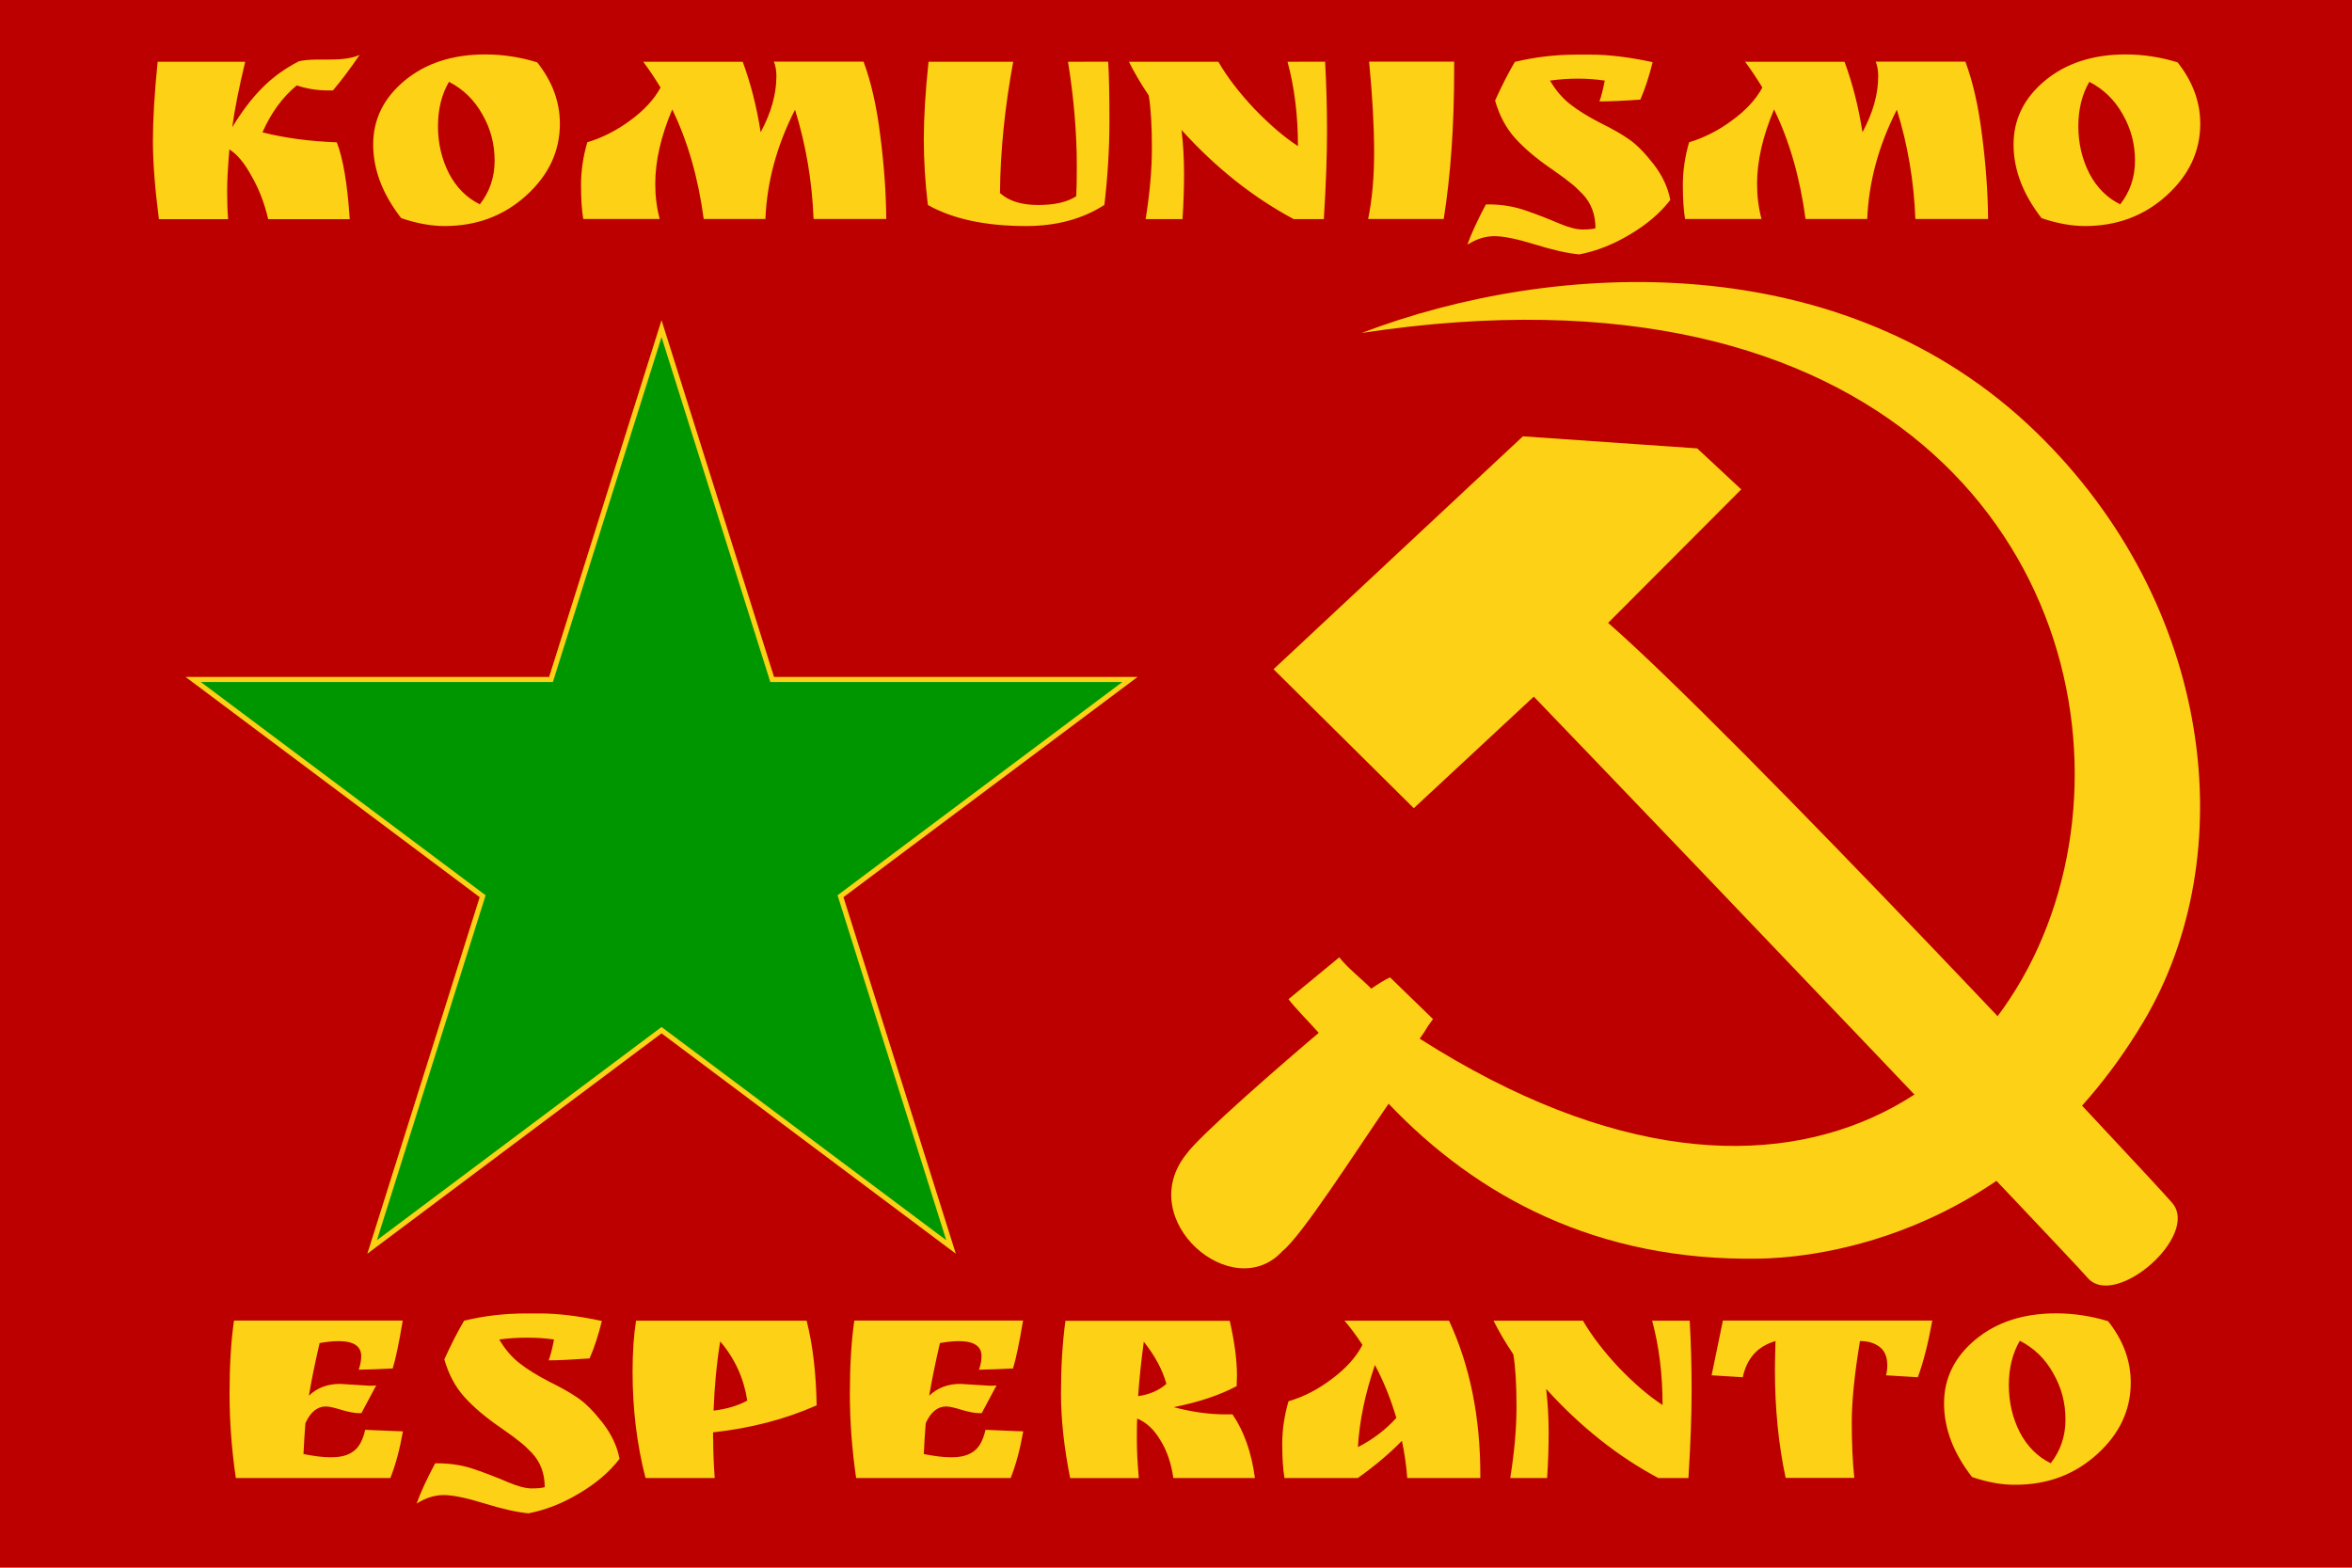 <?xml version="1.0" encoding="utf-8"?>
<!-- Generator: Adobe Illustrator 22.1.0, SVG Export Plug-In . SVG Version: 6.00 Build 0)  -->
<svg version="1.1" id="Layer_1" xmlns="http://www.w3.org/2000/svg" xmlns:xlink="http://www.w3.org/1999/xlink" x="0px" y="0px"
	 viewBox="0 0 2436.5 1624.3" style="enable-background:new 0 0 2436.5 1624.3;" xml:space="preserve">
<style type="text/css">
	.st0{fill:#BC0000;}
	.st1{fill:#FCD116;}
	.st2{fill:#009600;stroke:#FCD116;stroke-width:5.27;}
</style>
<path class="st0" d="M0,0h2436.5v1624.3H0V0z"/>
<g>
	<path class="st1" d="M1410.6,345c1089.4-165.7,856.4,1238.7,60.1,731.2c9.8-13.5,3.4-6.4,13.8-20.3l-44.5-43.2
		c-4.9,2.1-12.7,7-19.5,11.7c-9.2-9.6-24.4-21.2-33.1-32.5l-52.6,43.4c6.4,8.7,24.4,26.9,31.3,34.9
		c-35.5,29.9-124.3,107-137.2,125.7c-54.8,68.5,48.5,156.5,99.6,100.4c20.1-15.9,74.1-100.4,110-152.7
		c91.6,96.3,216.3,163.5,384.1,160.5c37.5-0.7,257.3-9.7,397.9-245.5c102.8-172.6,73.2-431.7-111-610.6
		C1909.5,253.6,1610.3,268.7,1410.6,345L1410.6,345z"/>
	<path class="st1" d="M1665.9,645.4l137.9-138.3l-45.6-42.5l-180.6-12.5l-258.3,241.3l145.3,144l124.3-115.6
		c189.1,196.6,545.3,570,573.9,602.4c28.6,32.4,116.6-44.2,87.3-78C2220.8,1212.5,1796.6,759.3,1665.9,645.4L1665.9,645.4z"/>
</g>
<path class="st2" d="M200.1,704h370.7l114.5-363.5L799.9,704h370.7L870.7,928.6L985.2,1292l-299.9-224.6L385.5,1292L500,928.6
	L200.1,704z"/>
<path class="st1" d="M330.8,61.7h10.8c13.9,0,24.2-1.6,31-4.9c-9.6,14.1-18.8,26.4-27.7,36.9h-5.2c-11.1,0-21.9-1.7-32.3-5.2
	c-14.8,12.2-26.6,28.4-35.5,48.6c23,5.9,48.7,9.3,77,10.4c6.5,16.5,11,43,13.4,79.6h-84.5c-3.7-16.1-9.3-30.9-17-44.3
	c-7.4-13.7-15.1-23-23.2-28c-1.5,17.8-2.3,32.2-2.3,43c0,10.9,0.3,20.7,1,29.3h-71.7c-4.1-32-6.2-58.9-6.2-80.9
	c0-22.2,1.6-49.6,4.9-82.2h90.7c-6.5,27-11,49.6-13.4,67.8c9.8-16.1,20-29.6,30.7-40.4c10.9-11.1,23.7-20.4,38.5-28
	C315.2,62.2,322.3,61.7,330.8,61.7L330.8,61.7z M415.6,226c-19.3-24.8-29-50.2-29-76.3s10.9-48.2,32.6-66.2
	c21.7-18,49.6-27.1,83.5-27.1c18,0,36,2.7,53.8,8.2c15.7,19.8,23.5,41,23.5,63.6c0,28.5-11.6,53.3-34.9,74.4
	c-23.3,21.1-51.4,31.6-84.5,31.6C446.4,234.2,431.4,231.4,415.6,226L415.6,226z M465.1,84.8c-7.6,13-11.4,28.4-11.4,46
	c0,17.6,3.8,33.9,11.4,48.9c7.8,14.8,18.5,25.4,32,32c10.2-13,15.3-28.1,15.3-45.3s-4.2-33.2-12.7-47.9
	C491.4,103.6,479.9,92.4,465.1,84.8z M804.3,78.9c0-5.9-0.9-10.9-2.6-15h92.9c7.8,20.9,13.6,46.4,17.3,76.6c3.9,30.2,6,59,6.2,86.4
	h-75.3c-1.5-39.1-7.9-76.9-19.2-113.2c-18.9,37-29.1,74.7-30.7,113.2H729c-5.7-42.6-16.5-80.4-32.6-113.5
	c-11.7,27.6-17.6,53.3-17.6,77c0,12.8,1.5,25,4.6,36.5h-79.2c-1.5-8.9-2.3-20.7-2.3-35.2c0-14.8,2.2-29.6,6.5-44.3
	c15.4-4.6,30.2-12.1,44.3-22.5c14.3-10.4,24.9-21.8,31.6-34.2c-5.7-9.3-11.6-18.3-17.9-26.7h103c8.3,22.4,14.5,46.7,18.6,73
	C798.9,116.8,804.3,97.4,804.3,78.9L804.3,78.9z M1148,63.9c0.9,14.1,1.3,34.8,1.3,62c0,27-1.7,55.8-5.2,86.4
	c-22.6,14.6-49.7,21.9-81.2,21.9c-42,0-75.9-7.3-101.7-21.8c-2.8-23.5-4.2-46.2-4.2-68.2c0-22.2,1.6-48.9,4.9-80.2h87.7
	c-8.7,47.2-13.3,92.5-13.7,136c9.1,8.3,22.3,12.4,39.5,12.4s30.3-3,39.5-9.1c0.4-7.2,0.6-17.5,0.6-31c0-34.3-3-70.4-9.1-108.3
	L1148,63.9z M1372.7,63.9c1.3,22.8,2,47,2,72.4c0,25.2-1.1,55.4-3.3,90.7h-31.3c-42.2-22.6-80.9-53.4-116.1-92.3
	c1.7,14.6,2.6,29.6,2.6,45c0,15.2-0.5,31-1.6,47.3h-38.2c4.3-26.7,6.5-51.4,6.5-74c0-22.8-1.1-40.9-3.3-54.1
	c-8.7-13-15.5-24.7-20.5-34.9h92.6c9.1,15.7,21.5,31.9,37.2,48.6c15.9,16.5,31,29.5,45.3,38.8c0-31.7-3.6-60.9-10.8-87.4
	L1372.7,63.9z M1506.4,63.9v8.8c0,57.4-3.6,108.8-10.8,154.2h-78.3c4.1-20,6.2-43,6.2-69.1c0-26.3-1.7-57.6-5.2-93.9L1506.4,63.9z
	 M1662.4,83.5c-8.7-1.3-18-2-28-2c-9.8,0-19.3,0.7-28.7,2c5.9,10,12.8,18.2,20.9,24.5c8,6.3,18.2,12.6,30.3,18.9
	c12.4,6.1,22.4,11.7,30,17c7.8,5.2,16.4,13.8,25.8,25.8c9.3,12,15.2,24.5,17.6,37.5c-10.4,13.5-24.2,25.3-41.4,35.5
	c-17.2,10.4-34.8,17.4-52.8,20.9c-12.2-1.1-27.6-4.6-46.3-10.4c-18.5-5.7-32.4-8.5-41.7-8.5c-9.3,0-18.7,2.9-28,8.8
	c3.9-11.1,10.3-25,19.2-41.7h2.6c13.9,0,27,2.2,39.1,6.5c12.4,4.3,23.6,8.7,33.6,13c10.2,4.3,18.4,6.5,24.5,6.5
	c6.3,0,10.9-0.4,13.7-1.3c0-14.3-4.5-26.2-13.4-35.5c-4.8-5-8.9-8.8-12.4-11.4c-3.3-2.8-8.4-6.6-15.3-11.4l-5.5-3.9
	c-14.8-10.2-27-20.5-36.5-31c-9.6-10.6-16.5-23.7-20.9-39.1c7-15.4,13.8-28.8,20.5-40.1c20.7-5,42.1-7.5,64.2-7.5h14.3
	c18.7,0,40.1,2.6,64.2,7.8c-3.5,14.3-7.7,27.3-12.7,38.8c-18.3,1.3-32.4,1.9-42.4,1.9C1658.8,100,1660.6,92.9,1662.4,83.5
	L1662.4,83.5z M1945.7,78.9c0-5.9-0.9-10.9-2.6-15h92.9c7.8,20.9,13.6,46.4,17.3,76.6c3.9,30.2,6,59,6.2,86.4h-75.3
	c-1.5-39.1-7.9-76.9-19.2-113.2c-18.9,37-29.1,74.7-30.7,113.2h-63.9c-5.7-42.6-16.5-80.4-32.6-113.5c-11.7,27.6-17.6,53.3-17.6,77
	c0,12.8,1.5,25,4.6,36.5h-79.2c-1.5-8.9-2.3-20.7-2.3-35.2c0-14.8,2.2-29.6,6.5-44.3c15.4-4.6,30.2-12.1,44.3-22.5
	c14.3-10.4,24.9-21.8,31.6-34.2c-5.7-9.3-11.6-18.3-17.9-26.7h103c8.3,22.4,14.5,46.7,18.6,73C1940.3,116.8,1945.7,97.4,1945.7,78.9
	L1945.7,78.9z M2114.9,226c-19.3-24.8-29-50.2-29-76.3s10.9-48.2,32.6-66.2c21.7-18,49.6-27.1,83.5-27.1c18,0,36,2.7,53.8,8.2
	c15.7,19.8,23.5,41,23.5,63.6c0,28.5-11.6,53.3-34.9,74.4s-51.4,31.6-84.5,31.6C2145.7,234.2,2130.7,231.4,2114.9,226L2114.9,226z
	 M2164.4,84.8c-7.6,13-11.4,28.4-11.4,46c0,17.6,3.8,33.9,11.4,48.9c7.8,14.8,18.5,25.4,32,32c10.2-13,15.3-28.1,15.3-45.3
	s-4.2-33.2-12.7-47.9C2190.7,103.6,2179.2,92.4,2164.4,84.8L2164.4,84.8z M352.2,1433.9l30.7,1.9c3,0,5.3-0.1,6.8-0.3l-15.3,28.7
	h-2.9c-4.1,0-10-1.1-17.6-3.3c-7.6-2.4-13-3.6-16.3-3.6c-8.9,0-16,5.8-21.2,17.3c-0.9,10.7-1.5,21.3-2,32
	c11.3,2.2,20.2,3.3,26.7,3.3h2.9c9.3,0,16.7-2.1,22.2-6.2c5.7-4.1,9.7-11.5,12.1-22.2l39.1,1.6c-3.3,18.7-7.6,34.8-13,48.3H244.3
	c-4.3-29.3-6.5-58.5-6.5-87.4c0-28.9,1.5-54.1,4.6-75.7h174.8c-3.9,23.5-7.4,40-10.4,49.6c-12.8,0.7-24.6,1.1-35.2,1.3
	c1.7-5,2.6-9.7,2.6-14c0-10.4-7.8-15.6-23.5-15.6c-5.9,0-12.4,0.7-19.6,2c-4.8,20.7-8.5,38.8-11.1,54.5
	C328.6,1437.9,339.4,1433.9,352.2,1433.9L352.2,1433.9z M573.9,1387.9c-8.7-1.3-18-1.9-28-1.9c-9.8,0-19.3,0.6-28.7,1.9
	c5.9,10,12.8,18.2,20.9,24.5c8,6.3,18.2,12.6,30.3,18.9c12.4,6.1,22.4,11.7,30,17c7.8,5.2,16.4,13.8,25.8,25.8
	c9.3,12,15.2,24.5,17.6,37.5c-10.4,13.5-24.2,25.3-41.4,35.5c-17.2,10.4-34.8,17.4-52.8,20.9c-12.2-1.1-27.6-4.6-46.3-10.4
	c-18.5-5.7-32.4-8.5-41.7-8.5c-9.3,0-18.7,2.9-28,8.8c3.9-11.1,10.3-25,19.2-41.7h2.6c13.9,0,27,2.2,39.1,6.5
	c12.4,4.3,23.6,8.7,33.6,13c10.2,4.3,18.4,6.5,24.5,6.5c6.3,0,10.9-0.4,13.7-1.3c0-14.4-4.5-26.2-13.4-35.6
	c-4.8-5-8.9-8.8-12.4-11.4c-3.3-2.8-8.4-6.6-15.3-11.4l-5.5-3.9c-14.8-10.2-27-20.5-36.5-31c-9.6-10.7-16.5-23.7-20.9-39.1
	c7-15.4,13.8-28.8,20.5-40.1c20.7-5,42.1-7.5,64.2-7.5h14.3c18.7,0,40.1,2.6,64.2,7.8c-3.5,14.3-7.7,27.3-12.7,38.8
	c-18.3,1.3-32.4,2-42.4,2C570.3,1404.4,572.2,1397.2,573.9,1387.9L573.9,1387.9z M738.8,1490.6c0,12.4,0.5,26,1.6,40.8h-71.7
	c-8.9-34.6-13.4-71.3-13.4-110.2c0-19.8,1.2-37.4,3.6-52.8h176.7c6.3,24.6,9.8,53.8,10.4,87.7c-32.2,14.3-67.9,23.7-107.3,28V1490.6
	z M739.2,1461.6c13.9-1.7,25.5-5.2,34.9-10.4c-3.5-23-12.8-43.5-28-61.3C742.5,1411.4,740.2,1435.3,739.2,1461.6z M994.8,1433.9
	l30.7,1.9c3,0,5.3-0.1,6.8-0.3l-15.3,28.7h-2.9c-4.1,0-10-1.1-17.6-3.3c-7.6-2.4-13-3.6-16.3-3.6c-8.9,0-16,5.8-21.2,17.3
	c-0.9,10.7-1.5,21.3-2,32c11.3,2.2,20.2,3.3,26.7,3.3h2.9c9.3,0,16.7-2.1,22.2-6.2c5.7-4.1,9.7-11.5,12.1-22.2l39.1,1.6
	c-3.3,18.7-7.6,34.8-13,48.3H886.9c-4.3-29.3-6.5-58.5-6.5-87.4c0-28.9,1.5-54.1,4.6-75.7h174.8c-3.9,23.5-7.4,40-10.4,49.6
	c-12.8,0.7-24.6,1.1-35.2,1.3c1.7-5,2.6-9.7,2.6-14c0-10.4-7.8-15.6-23.5-15.6c-5.9,0-12.4,0.7-19.6,2c-4.8,20.7-8.5,38.8-11.1,54.5
	C971.3,1437.9,982,1433.9,994.8,1433.9z M1281.4,1425.1l-0.3,11.1c-17.4,9.3-39.1,16.6-65.2,21.8c18.7,5,36.7,7.5,54.1,7.5h6.8
	c12,17.6,19.7,39.6,23.2,65.9h-84.5c-2.2-15.2-6.6-28.3-13.4-39.1c-6.5-11.1-14.6-18.6-24.1-22.5c-0.2,3.7-0.3,11.1-0.3,22.2
	c0,11.1,0.7,24.2,2,39.5h-71.1c-6.3-31.5-9.5-60.8-9.5-87.7c0-27.2,1.5-52.3,4.6-75.3h170.2
	C1278.9,1390.3,1281.4,1409.2,1281.4,1425.1L1281.4,1425.1z M1184.9,1390.2c-2.6,19.1-4.6,37.9-5.9,56.4c12-1.7,21.7-6,29.3-12.7
	C1204.3,1419.3,1196.4,1404.7,1184.9,1390.2z M1533.5,1528.8v2.6h-75.7c-0.9-12.4-2.7-25.2-5.5-38.5c-13.5,13.7-28.7,26.5-45.7,38.5
	h-76c-1.5-8.9-2.3-20.7-2.3-35.2c0-14.8,2.2-29.6,6.5-44.3c15.7-4.6,30.7-12.3,45-23.2c14.6-10.9,25.1-22.6,31.6-35.2
	c-5.9-9.1-12.1-17.5-18.6-25.1h108.3C1522.8,1415.1,1533.6,1468.6,1533.5,1528.8L1533.5,1528.8z M1446.5,1469.1
	c-5.7-19.3-13-37.6-22.2-54.8c-10.2,30-16.1,58.4-17.6,85.1C1422.3,1491.4,1435.6,1481.3,1446.5,1469.1z M1750.4,1368.3
	c1.3,22.8,2,47,2,72.4c0,25.2-1.1,55.4-3.3,90.7h-31.3c-42.2-22.6-80.9-53.4-116.1-92.3c1.7,14.6,2.6,29.6,2.6,45
	c0,15.2-0.5,31-1.6,47.3h-38.2c4.3-26.7,6.5-51.4,6.5-74c0-22.8-1.1-40.9-3.3-54.1c-8.7-13-15.5-24.7-20.5-34.9h92.6
	c9.1,15.7,21.5,31.8,37.2,48.6c15.9,16.5,31,29.5,45.3,38.8c0-31.7-3.6-60.9-10.8-87.4H1750.4z M1926.8,1389.5
	c-5.7,34.3-8.5,62.4-8.5,84.1c0,21.7,0.9,41,2.6,57.7h-71.1c-7.4-34.6-11.1-71.7-11.1-111.5c0-6.7,0.2-16.8,0.6-30.3
	c-18.5,5.4-29.8,17.9-33.9,37.5l-32.3-2l11.7-56.7h216.9c-4.3,23.9-9.3,43.5-15,58.7l-32.9-2c0.9-3.5,1.3-7,1.3-10.4
	c0-8.5-2.6-14.8-7.8-18.9C1942.1,1391.6,1935.2,1389.5,1926.8,1389.5L1926.8,1389.5z M2042.9,1530.4c-19.3-24.8-29-50.2-29-76.3
	c0-26.1,10.9-48.2,32.6-66.2c21.7-18,49.6-27.1,83.5-27.1c18,0,36,2.7,53.8,8.1c15.7,19.8,23.5,41,23.5,63.6
	c0,28.5-11.6,53.3-34.9,74.3c-23.3,21.1-51.4,31.6-84.5,31.6C2073.7,1538.6,2058.8,1535.8,2042.9,1530.4L2042.9,1530.4z
	 M2092.4,1389.2c-7.6,13-11.4,28.4-11.4,46c0,17.6,3.8,33.9,11.4,48.9c7.8,14.8,18.5,25.4,32,32c10.2-13,15.3-28.2,15.3-45.3
	s-4.2-33.2-12.7-47.9C2118.8,1408,2107.2,1396.8,2092.4,1389.2z"/>
</svg>
